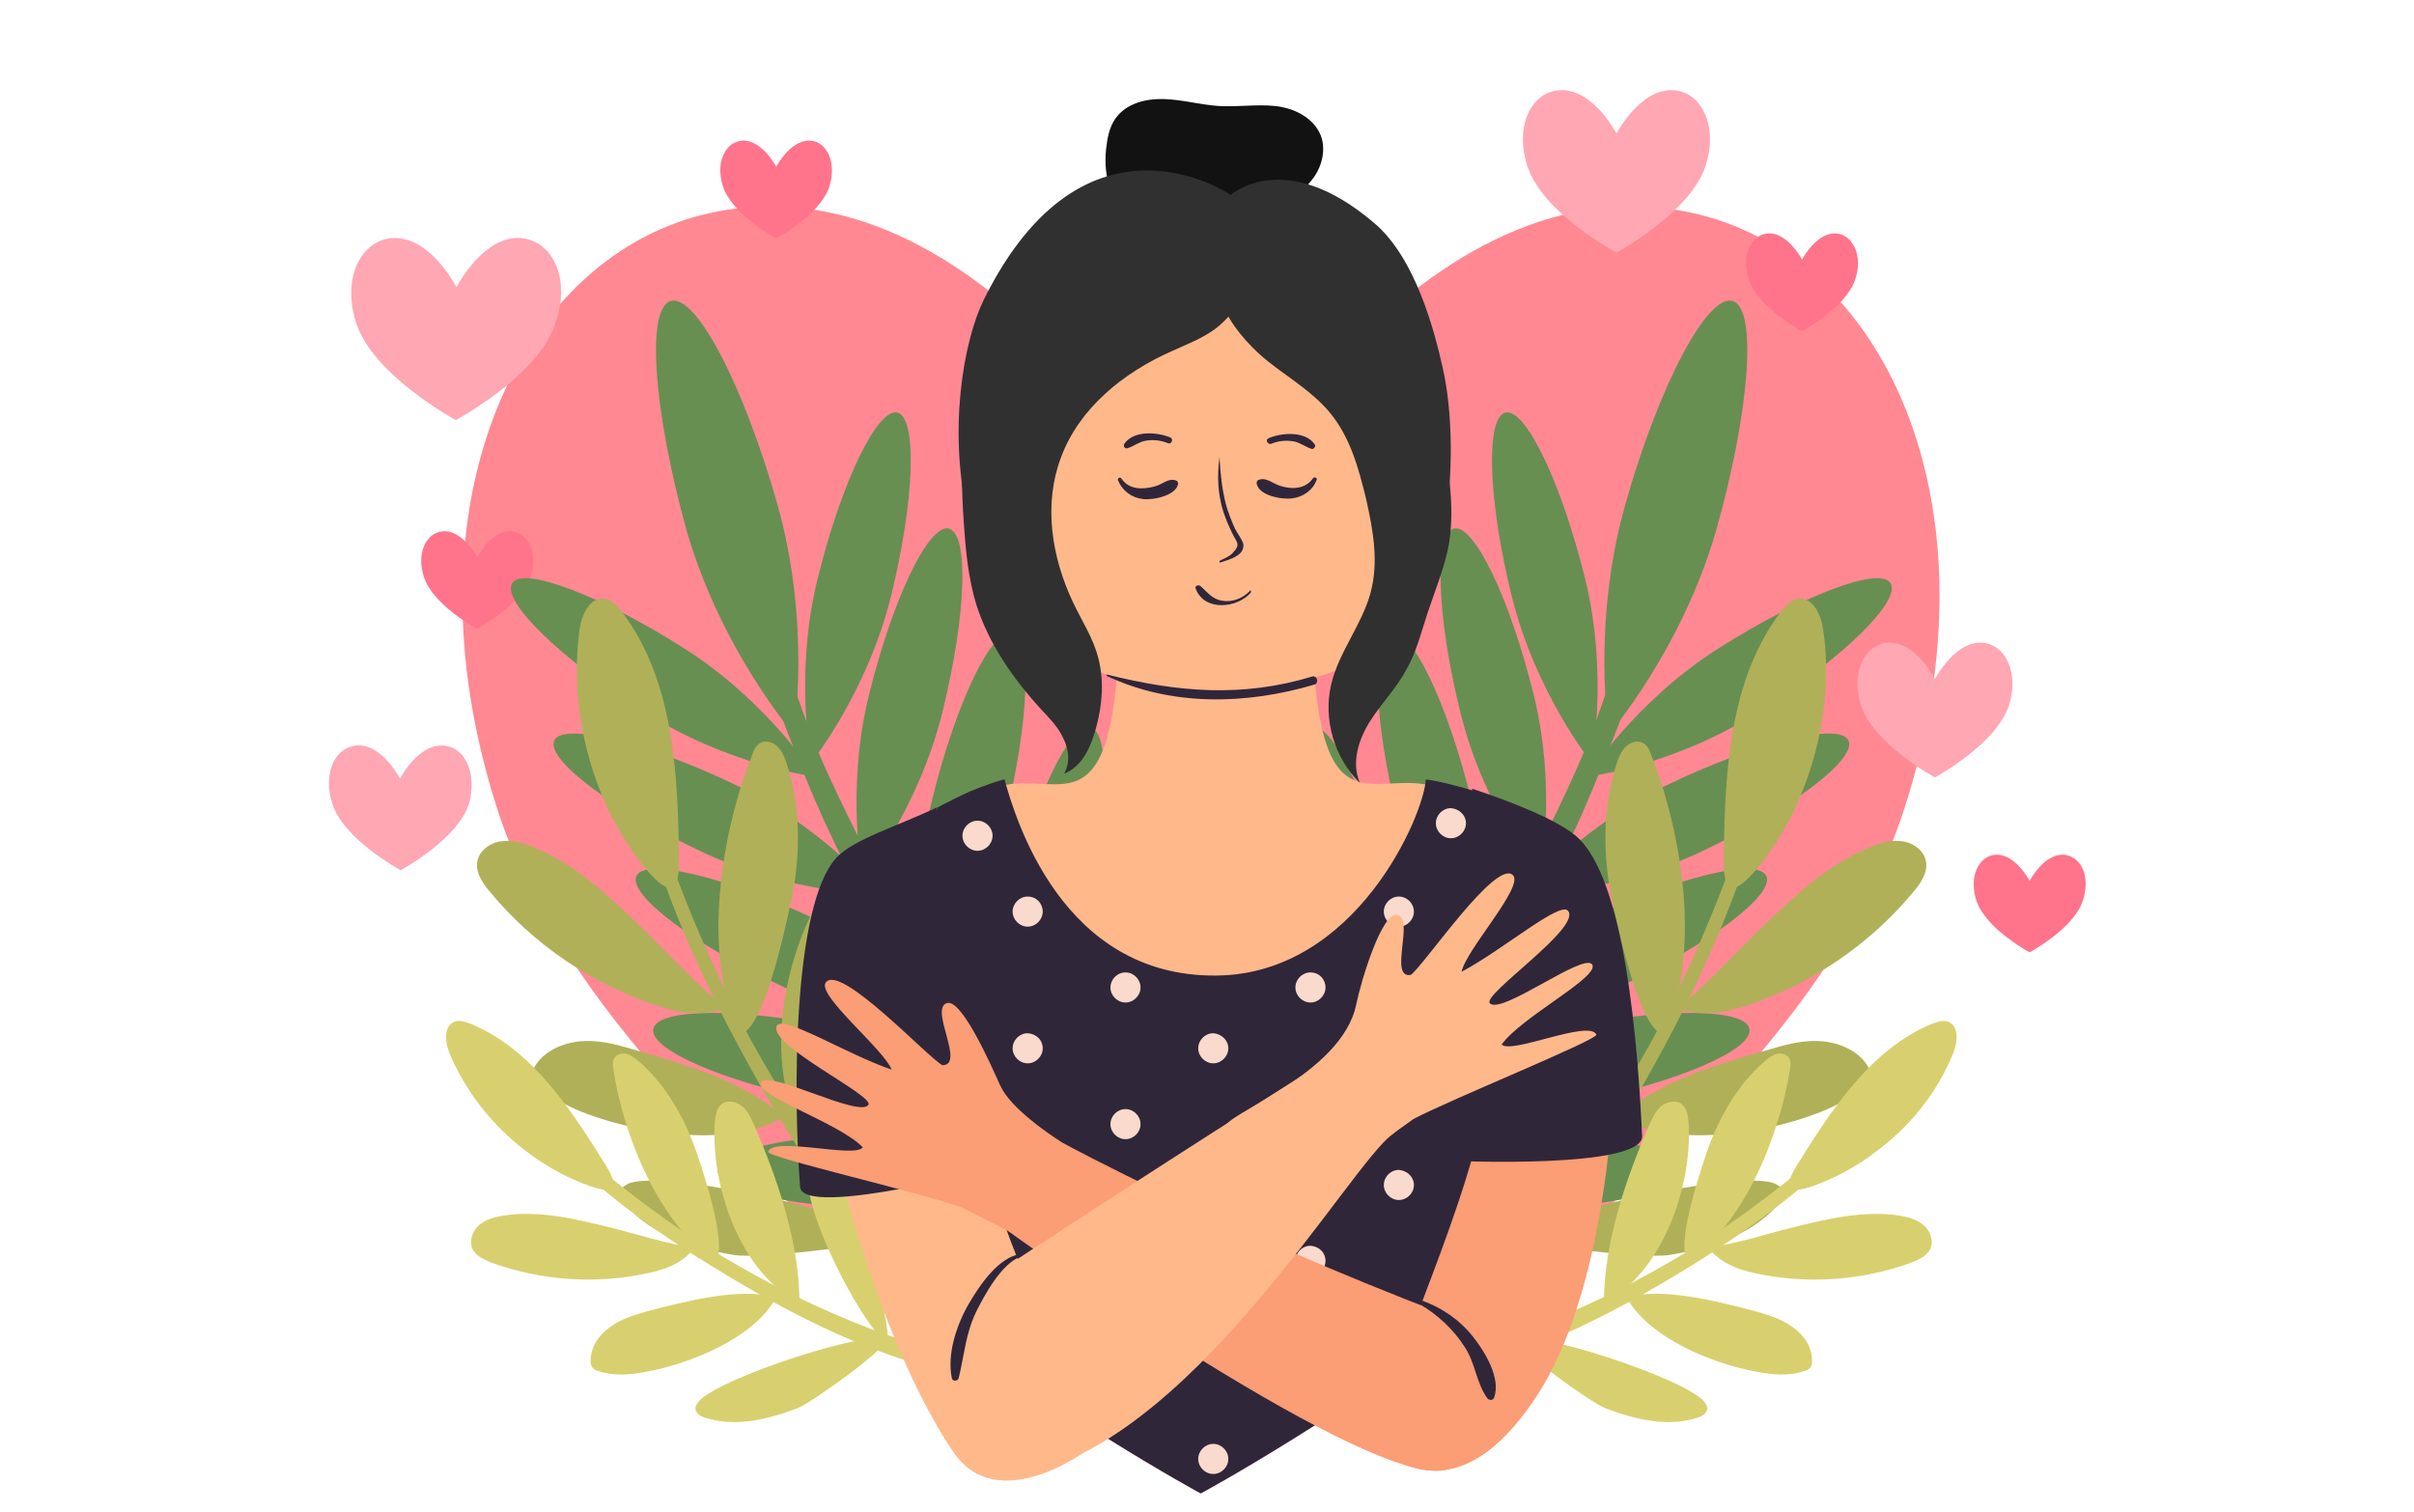 <?xml version="1.0" encoding="UTF-8"?> <svg xmlns="http://www.w3.org/2000/svg" xmlns:xlink="http://www.w3.org/1999/xlink" version="1.1" id="Layer_1" x="0px" y="0px" viewBox="0 0 385 241.2" style="enable-background:new 0 0 385 241.2;" xml:space="preserve"> <style type="text/css"> .st0{fill:#FF8893;} .st1{fill:#FF738B;} .st2{fill:#FFA7B3;} .st3{fill:#678F52;} .st4{fill:#B0B059;} .st5{fill:#D8D06E;} .st6{clip-path:url(#SVGID_00000163792428767997062780000004304276728259876483_);} .st7{fill:#FFB88A;} .st8{clip-path:url(#SVGID_00000048469478041117201400000003662825727510911911_);fill:#30263A;} .st9{clip-path:url(#SVGID_00000048469478041117201400000003662825727510911911_);} .st10{fill:#FADACC;} .st11{fill:#121212;} .st12{fill:#303030;} .st13{fill:#30263A;} .st14{fill:#FB9D75;} </style> <g> <path class="st0" d="M269.6,33.9c-45.3-9.6-78,54-78,54s-32.7-63.6-78-54c-30.8,6.5-49.8,46.5-34.4,94.8 c18.8,59.1,112.3,109.5,112.3,109.5s93.6-50.4,112.3-109.5C319.3,80.3,300.4,40.4,269.6,33.9z"></path> <g> <path class="st1" d="M82,84.8c-3.4-0.7-5.9,4.1-5.9,4.1s-2.5-4.8-5.9-4.1c-2.3,0.5-3.8,3.5-2.6,7.2c1.4,4.5,8.5,8.3,8.5,8.3 s7.1-3.8,8.5-8.3C85.8,88.3,84.3,85.3,82,84.8z"></path> <path class="st1" d="M129.7,22.5c-3.4-0.7-5.9,4.1-5.9,4.1s-2.5-4.8-5.9-4.1c-2.3,0.5-3.8,3.5-2.6,7.2c1.4,4.5,8.5,8.3,8.5,8.3 s7.1-3.8,8.5-8.3C133.4,26,132,23,129.7,22.5z"></path> <path class="st1" d="M329.6,136.4c-3.4-0.7-5.9,4.1-5.9,4.1s-2.5-4.8-5.9-4.1c-2.3,0.5-3.8,3.5-2.6,7.2c1.4,4.5,8.5,8.3,8.5,8.3 s7.1-3.8,8.5-8.3C333.4,139.9,332,136.9,329.6,136.4z"></path> <path class="st1" d="M293.3,37.3c-3.4-0.7-5.9,4.1-5.9,4.1s-2.5-4.8-5.9-4.1c-2.3,0.5-3.8,3.5-2.6,7.2c1.4,4.5,8.5,8.3,8.5,8.3 s7.1-3.8,8.5-8.3C297.1,40.9,295.6,37.8,293.3,37.3z"></path> <path class="st2" d="M71.3,119c-4.4-0.9-7.5,5.2-7.5,5.2s-3.2-6.2-7.5-5.2c-3,0.6-4.8,4.5-3.3,9.2c1.8,5.7,10.9,10.6,10.9,10.6 s9.1-4.9,10.9-10.6C76.1,123.5,74.3,119.6,71.3,119z"></path> <path class="st2" d="M83.9,38.1c-6.4-1.4-11.1,7.7-11.1,7.7s-4.6-9-11.1-7.7c-4.4,0.9-7.1,6.6-4.9,13.4 c2.7,8.4,15.9,15.5,15.9,15.5s13.3-7.1,15.9-15.5C91,44.7,88.3,39,83.9,38.1z"></path> <path class="st2" d="M267.7,14.5c-5.7-1.2-9.9,6.8-9.9,6.8s-4.1-8-9.9-6.8c-3.9,0.8-6.3,5.9-4.3,12c2.4,7.5,14.2,13.8,14.2,13.8 s11.8-6.4,14.2-13.8C274,20.4,271.6,15.3,267.7,14.5z"></path> <path class="st2" d="M316.8,102.6c-4.7-1-8.2,5.7-8.2,5.7s-3.4-6.7-8.2-5.7c-3.2,0.7-5.2,4.9-3.6,9.9c2,6.2,11.8,11.5,11.8,11.5 s9.8-5.3,11.8-11.5C322,107.5,320,103.3,316.8,102.6z"></path> </g> <g> <g> <path class="st3" d="M124,80.5c5.4,19.1,2.6,36.6,2.6,36.6s-11.6-13.4-17.1-32.5C104.2,65.5,103,49.1,107,48 C111,46.9,118.6,61.4,124,80.5z"></path> <path class="st3" d="M142.1,95.1c-3.8,15.4-12.7,26.5-12.7,26.5s-2.8-13.9,1-29.3c3.8-15.4,9.5-27.2,12.7-26.5 C146.3,66.6,145.9,79.7,142.1,95.1z"></path> <path class="st3" d="M150.3,113.6c-3.8,15.4-12.7,26.5-12.7,26.5s-2.8-13.9,1-29.3c3.8-15.4,9.5-27.2,12.7-26.5 C154.6,85.1,154.1,98.2,150.3,113.6z"></path> <path class="st3" d="M160.4,130.2c-3.8,15.4-12.7,26.5-12.7,26.5s-2.8-13.9,1-29.3c3.8-15.4,9.5-27.2,12.7-26.5 C164.6,101.7,164.2,114.8,160.4,130.2z"></path> <path class="st3" d="M172.9,145.3c-3.8,15.4-12.7,26.5-12.7,26.5s-2.8-13.9,1-29.3c3.8-15.4,9.5-27.2,12.7-26.5 C177.2,116.8,176.7,129.9,172.9,145.3z"></path> <path class="st3" d="M184,159.6c-3.8,15.4-12.7,26.5-12.7,26.5s-2.8-13.9,1-29.3c3.8-15.4,9.5-27.2,12.7-26.5 C188.2,131,187.8,144.2,184,159.6z"></path> <path class="st3" d="M109.1,103.4c13.4,8.5,21,20.5,21,20.5s-14.1-1.8-27.4-10.4c-13.4-8.5-22.8-17.7-21-20.5 C83.4,90.3,95.7,94.9,109.1,103.4z"></path> <path class="st3" d="M116.9,125c14.3,6.8,23.4,17.7,23.4,17.7s-14.2-0.1-28.5-6.9c-14.3-6.8-24.8-14.7-23.4-17.7 C89.8,115.2,102.6,118.2,116.9,125z"></path> <path class="st3" d="M130,146.6c14.3,6.8,23.4,17.7,23.4,17.7s-14.2-0.1-28.5-6.9c-14.3-6.8-24.8-14.7-23.4-17.7 C102.9,136.8,115.7,139.8,130,146.6z"></path> <path class="st3" d="M133.5,163.9c15.5,3.1,26.9,11.6,26.9,11.6s-13.8,3.3-29.3,0.2c-15.5-3.1-27.6-8.3-26.9-11.6 C104.9,160.8,118,160.7,133.5,163.9z"></path> <path class="st3" d="M143.2,180.8c15.9,0,28.7,6.1,28.7,6.1s-12.9,6-28.7,5.9c-15.9,0-28.7-2.8-28.7-6.1 C114.5,183.4,127.4,180.7,143.2,180.8z"></path> <g> <g> <path class="st3" d="M118.9,92.5c1.1,10.5,5.5,21.4,9.4,31.1c4.2,10.4,9.4,20.4,15.2,30c5.7,9.4,12.2,18.3,19.3,26.7 c3.7,4.3,7.4,8.6,11.5,12.5c3.5,3.4,7.4,7.6,12,9.5c1,0.4,1.8-0.9,1.3-1.7c-2.4-4.2-6.7-7.5-10.1-11c-3.8-3.9-7.5-7.8-11-11.9 c-7.3-8.4-14-17.4-19.9-26.9c-5.6-8.9-10.4-18.3-14.8-27.9c-4.6-10.1-7.2-20.8-11.6-30.9C120.1,91.4,118.8,91.7,118.9,92.5 L118.9,92.5z"></path> </g> </g> </g> <g> <path class="st3" d="M259.2,80.5c-5.4,19.1-2.6,36.6-2.6,36.6s11.6-13.4,17.1-32.5c5.4-19.1,6.6-35.5,2.6-36.6 C272.3,46.9,264.6,61.4,259.2,80.5z"></path> <path class="st3" d="M241.1,95.1c3.8,15.4,12.7,26.5,12.7,26.5s2.8-13.9-1-29.3s-9.5-27.2-12.7-26.5 C236.9,66.6,237.3,79.7,241.1,95.1z"></path> <path class="st3" d="M232.9,113.6c3.8,15.4,12.7,26.5,12.7,26.5s2.8-13.9-1-29.3s-9.5-27.2-12.7-26.5 C228.7,85.1,229.1,98.2,232.9,113.6z"></path> <path class="st3" d="M222.9,130.2c3.8,15.4,12.7,26.5,12.7,26.5s2.8-13.9-1-29.3c-3.8-15.4-9.5-27.2-12.7-26.5 C218.6,101.7,219.1,114.8,222.9,130.2z"></path> <path class="st3" d="M210.3,145.3c3.8,15.4,12.7,26.5,12.7,26.5s2.8-13.9-1-29.3c-3.8-15.4-9.5-27.2-12.7-26.5 C206.1,116.8,206.5,129.9,210.3,145.3z"></path> <path class="st3" d="M199.2,159.6C203,175,211.9,186,211.9,186s2.8-13.9-1-29.3c-3.8-15.4-9.5-27.2-12.7-26.5 C195,131,195.5,144.2,199.2,159.6z"></path> <path class="st3" d="M274.1,103.4c-13.4,8.5-21,20.5-21,20.5s14.1-1.8,27.4-10.4c13.4-8.5,22.8-17.7,21-20.5 C299.8,90.3,287.5,94.9,274.1,103.4z"></path> <path class="st3" d="M266.3,125c-14.3,6.8-23.4,17.7-23.4,17.7s14.2-0.1,28.5-6.9c14.3-6.8,24.8-14.7,23.4-17.7 C293.4,115.2,280.6,118.2,266.3,125z"></path> <path class="st3" d="M253.2,146.6c-14.3,6.8-23.4,17.7-23.4,17.7s14.2-0.1,28.5-6.9c14.3-6.8,24.8-14.7,23.4-17.7 C280.3,136.8,267.6,139.8,253.2,146.6z"></path> <path class="st3" d="M249.7,163.9c-15.5,3.1-26.9,11.6-26.9,11.6s13.8,3.3,29.3,0.2c15.5-3.1,27.6-8.3,26.9-11.6 C278.4,160.8,265.2,160.7,249.7,163.9z"></path> <path class="st3" d="M240,180.8c-15.9,0-28.7,6.1-28.7,6.1s12.9,6,28.7,5.9c15.9,0,28.7-2.8,28.7-6.1 C268.7,183.4,255.9,180.7,240,180.8z"></path> <g> <g> <path class="st3" d="M262.8,92.1c-4.2,9.9-6.8,20.3-11.2,30.2c-4.4,9.9-9.4,19.5-15.1,28.6c-5.8,9.2-12.2,18-19.3,26.3 c-3.5,4.1-7.2,8-11,11.9c-3.5,3.6-8.1,7.2-10.6,11.6c-0.5,0.8,0.3,2.1,1.3,1.7c4.6-1.9,8.5-6.1,12-9.5c3.9-3.8,7.5-7.8,11-11.9 c7.3-8.6,13.9-17.7,19.8-27.3c5.7-9.3,10.8-19.1,14.9-29.3c4.1-10,8.7-21.1,9.8-31.9C264.4,91.7,263.1,91.4,262.8,92.1 L262.8,92.1z"></path> </g> </g> </g> <g> <g> <g> <path class="st4" d="M284.4,112.1c-5.3,18.5-11.5,36.6-20.8,53.6c-4.4,8-9.3,15.7-14.7,23c-6,8.2-12.9,15.5-19.3,23.3 c-0.6,0.8,0.3,1.8,1.1,1.1c14.5-12.2,25.9-29.7,34.8-46.3c9.1-16.9,16.4-35.5,19-54.6C284.6,112,284.4,111.9,284.4,112.1 L284.4,112.1z"></path> </g> </g> <g> <path class="st4" d="M290.8,100.6c-0.3-2.4-1.6-5.4-4-5.1c-1.2,0.2-2,1.1-2.8,2.1c-8.3,11-8.9,25.7-9.1,39.5 c-0.1,6.9,2.7,4.8,6.1,0.5c2.7-3.5,4.9-7.4,6.5-11.5C290.7,118,292,109.1,290.8,100.6z"></path> </g> <g> <path class="st4" d="M278.2,160.5c10.5-3.4,20-9.8,27-18.3c1.1-1.3,2.2-2.9,2-4.6c-0.2-1.8-1.9-3.1-3.7-3.4 c-1.8-0.3-3.6,0.2-5.2,0.9c-7,2.8-12.5,8.2-17.9,13.4c-4.2,4.1-8.3,8.7-12.9,12.3C271,162.1,274.5,161.7,278.2,160.5z"></path> </g> <g> <path class="st4" d="M263.3,120.3c-0.2-0.6-0.5-1.3-1.1-1.7c-0.8-0.6-2.1-0.3-2.8,0.4c-0.8,0.7-1.2,1.7-1.5,2.6 c-2.5,7.5-2.3,15.7-0.5,23.4c0.8,3.6,4.2,19.4,7.9,20C271.5,152.4,268.3,132.8,263.3,120.3z"></path> </g> <g> <path class="st4" d="M289.2,177.8c3.1-1.1,6.1-2.6,8.3-5c0.4-0.4,0.8-0.9,0.8-1.5c0-0.4-0.2-0.8-0.4-1.2c-1.4-2.4-4.3-3.7-7.1-4 c-2.8-0.3-5.6,0.4-8.3,1.2c-7.4,2.1-18.7,5.3-24.2,10.9C266.4,183.1,280.8,180.9,289.2,177.8z"></path> </g> <g> <path class="st4" d="M250.8,140.6c-0.8-1.1-1.8-2.3-3.2-2.5c-1.5-0.2-2.9,1.1-3.4,2.5c-0.5,1.4-0.4,3-0.2,4.5 c1.4,12.1,4.3,26,10.6,36.6C262.1,170.1,258.1,151.1,250.8,140.6z"></path> </g> <g> <path class="st4" d="M239,158.3c-0.7-0.9-1.6-1.7-2.7-1.8c-1.1,0-2,0.8-2.4,1.8c-0.4,1-0.4,2.1-0.4,3.1c0.3,8.4,7,33.9,9.5,36.1 C245.6,195.4,245.1,166,239,158.3z"></path> </g> <g> <path class="st4" d="M266,200.2c6.5-1,13.2-3.1,17.5-8c0.6-0.7,1.2-1.7,0.7-2.5c-0.2-0.4-0.7-0.7-1.1-0.9 c-5.4-2.5-40.5,5.3-39.5,8.6C244.1,198.9,262.8,200.7,266,200.2z"></path> </g> </g> <g> <g> <g> <path class="st5" d="M302.7,173.1c-11,10-22.1,19.7-34.9,27.3c-6.2,3.7-12.7,7-19.4,9.8c-7,2.9-14.3,4.9-21.2,7.8 c-1,0.4-0.6,1.7,0.4,1.5c14.7-2.1,29.6-9.9,42.1-17.6c12.4-7.7,24.4-17,33.3-28.7C303,173.2,302.8,173.1,302.7,173.1 L302.7,173.1z"></path> </g> </g> <g> <path class="st5" d="M311.5,168c0.7-1.7,1-4.2-0.7-5c-0.8-0.4-1.8,0-2.7,0.3c-9.8,4.1-16,13.7-21.6,22.7 c-2.8,4.6-0.1,4.3,3.9,2.7c3.2-1.3,6.2-3,8.9-5.1C304.7,179.6,309,174.2,311.5,168z"></path> </g> <g> <path class="st5" d="M279.6,203c8.3,1.9,17.2,1.3,25.2-1.6c1.2-0.5,2.6-1.1,3.1-2.3c0.5-1.3-0.1-2.8-1.1-3.7 c-1.1-0.9-2.5-1.3-3.8-1.5c-5.7-0.9-11.5,0.5-17.2,1.9c-4.4,1.1-8.9,2.6-13.4,3.2C274.3,201.3,276.8,202.4,279.6,203z"></path> </g> <g> <path class="st5" d="M285.5,170.4c0.1-0.5,0.1-1.1-0.1-1.5c-0.3-0.7-1.3-1-2-0.8c-0.8,0.2-1.4,0.7-2,1.2 c-4.6,4-7.6,9.6-9.5,15.4c-0.9,2.7-4.8,14.5-2.6,16.4C278.4,195,283.9,180.7,285.5,170.4z"></path> </g> <g> <path class="st5" d="M280.2,218.8c2.5,0.5,5.1,0.7,7.5-0.1c0.4-0.1,0.9-0.3,1.1-0.7c0.2-0.3,0.2-0.6,0.2-1 c0-2.2-1.4-4.2-3.2-5.4c-1.8-1.3-3.9-1.9-6-2.5c-5.8-1.5-14.5-3.8-20.4-2.2C263,213.5,273.4,217.6,280.2,218.8z"></path> </g> <g> <path class="st5" d="M269.3,179c-0.1-1.1-0.3-2.3-1.1-2.9c-0.9-0.7-2.3-0.4-3.2,0.3c-0.9,0.7-1.4,1.8-1.9,2.9 c-3.8,8.6-7.3,19-7.3,28.5C265.2,203.1,270,188.9,269.3,179z"></path> </g> <g> <path class="st5" d="M254.4,186.2c-0.1-0.8-0.4-1.8-1.1-2.2c-0.7-0.4-1.6-0.2-2.3,0.3s-1.1,1.2-1.5,1.9 c-3.1,5.7-8.6,25.3-7.8,27.8C244.3,213.5,255.5,193.7,254.4,186.2z"></path> </g> <g> <path class="st5" d="M256,224.6c4.7,1.8,10,3.1,14.8,1.5c0.7-0.2,1.4-0.7,1.5-1.4c0-0.4-0.2-0.7-0.4-1 c-2.7-3.8-29.1-12.3-29.7-9.7C241.9,215.2,253.7,223.7,256,224.6z"></path> </g> </g> <g> <g> <g> <path class="st4" d="M98.7,112.1c2.6,19.1,9.9,37.7,19,54.6c8.9,16.6,20.3,34.1,34.8,46.3c0.8,0.7,1.8-0.3,1.1-1.1 c-6.2-7.6-12.9-14.8-18.8-22.7c-5.6-7.5-10.7-15.4-15.2-23.6c-9.3-17-15.4-35-20.8-53.6C98.8,111.9,98.7,112,98.7,112.1 L98.7,112.1z"></path> </g> </g> <g> <path class="st4" d="M92.4,100.6c0.3-2.4,1.6-5.4,4-5.1c1.2,0.2,2,1.1,2.8,2.1c8.3,11,8.9,25.7,9.1,39.5 c0.1,6.9-2.7,4.8-6.1,0.5c-2.7-3.5-4.9-7.4-6.5-11.5C92.5,118,91.3,109.1,92.4,100.6z"></path> </g> <g> <path class="st4" d="M105.1,160.5c-10.5-3.4-20-9.8-27-18.3c-1.1-1.3-2.2-2.9-2-4.6c0.2-1.8,1.9-3.1,3.7-3.4 c1.8-0.3,3.6,0.2,5.2,0.9c7,2.8,12.5,8.2,17.9,13.4c4.2,4.1,8.3,8.7,12.9,12.3C112.2,162.1,108.7,161.7,105.1,160.5z"></path> </g> <g> <path class="st4" d="M120,120.3c0.2-0.6,0.5-1.3,1.1-1.7c0.8-0.6,2.1-0.3,2.8,0.4c0.8,0.7,1.2,1.7,1.5,2.6 c2.5,7.5,2.3,15.7,0.5,23.4c-0.8,3.6-4.2,19.4-7.9,20C111.8,152.4,115,132.8,120,120.3z"></path> </g> <g> <path class="st4" d="M94,177.8c-3.1-1.1-6.1-2.6-8.3-5c-0.4-0.4-0.8-0.9-0.8-1.5c0-0.4,0.2-0.8,0.4-1.2c1.4-2.4,4.3-3.7,7.1-4 c2.8-0.3,5.6,0.4,8.3,1.2c7.4,2.1,18.7,5.3,24.2,10.9C116.8,183.1,102.5,180.9,94,177.8z"></path> </g> <g> <path class="st4" d="M132.4,140.6c0.8-1.1,1.8-2.3,3.2-2.5c1.5-0.2,2.9,1.1,3.4,2.5c0.5,1.4,0.4,3,0.2,4.5 c-1.4,12.1-4.3,26-10.6,36.6C121.1,170.1,125.1,151.1,132.4,140.6z"></path> </g> <g> <path class="st4" d="M144.3,158.3c0.7-0.9,1.6-1.7,2.7-1.8c1.1,0,2,0.8,2.4,1.8c0.4,1,0.4,2.1,0.4,3.1c-0.3,8.4-7,33.9-9.5,36.1 C137.6,195.4,138.1,166,144.3,158.3z"></path> </g> <g> <path class="st4" d="M117.3,200.2c-6.5-1-13.2-3.1-17.5-8c-0.6-0.7-1.2-1.7-0.7-2.5c0.2-0.4,0.7-0.7,1.1-0.9 c5.4-2.5,40.5,5.3,39.5,8.6C139.1,198.9,120.4,200.7,117.3,200.2z"></path> </g> </g> <g> <g> <g> <path class="st5" d="M80.3,173.3c8.8,11.7,20.8,21.1,33.3,28.7c12.5,7.7,27.4,15.5,42.1,17.6c1,0.1,1.4-1.1,0.4-1.5 c-6.5-2.7-13.4-4.5-19.9-7.2c-7.2-2.9-14.1-6.4-20.8-10.4c-12.9-7.6-23.9-17.4-34.9-27.3C80.4,173.1,80.3,173.2,80.3,173.3 L80.3,173.3z"></path> </g> </g> <g> <path class="st5" d="M71.7,168c-0.7-1.7-1-4.2,0.7-5c0.8-0.4,1.8,0,2.7,0.3c9.8,4.1,16,13.7,21.6,22.7c2.8,4.6,0.1,4.3-3.9,2.7 c-3.2-1.3-6.2-3-8.9-5.1C78.6,179.6,74.3,174.2,71.7,168z"></path> </g> <g> <path class="st5" d="M103.6,203c-8.3,1.9-17.2,1.3-25.2-1.6c-1.2-0.5-2.6-1.1-3.1-2.3c-0.5-1.3,0.1-2.8,1.1-3.7 c1.1-0.9,2.5-1.3,3.8-1.5c5.7-0.9,11.5,0.5,17.2,1.9c4.4,1.1,8.9,2.6,13.4,3.2C109,201.3,106.5,202.4,103.6,203z"></path> </g> <g> <path class="st5" d="M97.8,170.4c-0.1-0.5-0.1-1.1,0.1-1.5c0.3-0.7,1.3-1,2-0.8c0.8,0.2,1.4,0.7,2,1.2c4.6,4,7.6,9.6,9.5,15.4 c0.9,2.7,4.8,14.5,2.6,16.4C104.9,195,99.3,180.7,97.8,170.4z"></path> </g> <g> <path class="st5" d="M103,218.8c-2.5,0.5-5.1,0.7-7.5-0.1c-0.4-0.1-0.9-0.3-1.1-0.7c-0.2-0.3-0.2-0.6-0.2-1 c0-2.2,1.4-4.2,3.2-5.4c1.8-1.3,3.9-1.9,6-2.5c5.8-1.5,14.5-3.8,20.4-2.2C120.3,213.5,109.8,217.6,103,218.8z"></path> </g> <g> <path class="st5" d="M114,179c0.1-1.1,0.3-2.3,1.1-2.9c0.9-0.7,2.3-0.4,3.2,0.3c0.9,0.7,1.4,1.8,1.9,2.9 c3.8,8.6,7.3,19,7.3,28.5C118,203.1,113.3,188.9,114,179z"></path> </g> <g> <path class="st5" d="M128.8,186.2c0.1-0.8,0.4-1.8,1.1-2.2c0.7-0.4,1.6-0.2,2.3,0.3s1.1,1.2,1.5,1.9c3.1,5.7,8.6,25.3,7.8,27.8 C138.9,213.5,127.7,193.7,128.8,186.2z"></path> </g> <g> <path class="st5" d="M127.2,224.6c-4.7,1.8-10,3.1-14.8,1.5c-0.7-0.2-1.4-0.7-1.5-1.4c0-0.4,0.2-0.7,0.4-1 c2.7-3.8,29.1-12.3,29.7-9.7C141.3,215.2,129.5,223.7,127.2,224.6z"></path> </g> </g> </g> <g> <defs> <path id="SVGID_1_" d="M269.6,33.9c-22.5-4.8-50-30.8-77.5-30.8c-27.8,0-55.7,26-78.5,30.8c-30.8,6.5-49.8,46.5-34.4,94.8 c18.8,59.1,112.3,109.5,112.3,109.5s93.6-50.4,112.3-109.5C319.3,80.3,300.4,40.4,269.6,33.9z"></path> </defs> <clipPath id="SVGID_00000072978275694725996950000013019899359650587576_"> <use xlink:href="#SVGID_1_" style="overflow:visible;"></use> </clipPath> <g style="clip-path:url(#SVGID_00000072978275694725996950000013019899359650587576_);"> <g> <g> <path class="st7" d="M239.3,136.8c-13.8-30.1-31.3,14.6-30-47.8c0,0-0.1,0-0.1,0c0,0,0,0,0,0c-6.4,0-24.1,0-30.7,0 c1.2,62.5-16.1,17.7-30,47.9c-2.3,9.9,21.8,37.5,46.1,36.8v0C219,173.3,241.6,146.6,239.3,136.8z"></path> <g> <defs> <path id="SVGID_00000008830906123075422860000014643356295714773165_" d="M242.7,128.8c-10.4-4-15.4-4.5-15.4-4.5 c-0.3,5.7-11.1,31.1-33.4,31.3c-24.6,0.2-32-25.2-33.7-31.3c0,0-5,1.2-13.5,5.7c0,0-3.5,47-3.8,56.3c0,4.5,3.3,39.3,3.8,42.7 c1,6.7-9.3,16.9-3.8,25.4c5.3,8.2,97.8,10.2,101.9,0c4.8-11.9-5.5-18.4-4.5-25.4c0.5-3.4,3.8-38.2,3.9-42.7L242.7,128.8z"></path> </defs> <clipPath id="SVGID_00000122703144756537430520000010389389942548968872_"> <use xlink:href="#SVGID_00000008830906123075422860000014643356295714773165_" style="overflow:visible;"></use> </clipPath> <path style="clip-path:url(#SVGID_00000122703144756537430520000010389389942548968872_);fill:#30263A;" d="M239.5,127.5 c-10.4-4-12.1-3.2-12.1-3.2c-0.3,5.7-11.1,31.1-33.4,31.3c-24.6,0.2-32-25.2-33.7-31.3c0,0-2.3,0-10.8,4.5 c0,0-6.1,48.3-6.5,57.5c0,4.5,3.3,39.3,3.8,42.7c1,6.7-9.3,16.9-3.8,25.4c5.3,8.2,97.8,10.2,101.9,0 c4.8-11.9-5.5-18.4-4.5-25.4c0.5-3.4,3.8-38.2,3.9-42.7L239.5,127.5z"></path> <g style="clip-path:url(#SVGID_00000122703144756537430520000010389389942548968872_);"> <path class="st10" d="M158.3,133.3c0,1.3-1.1,2.4-2.4,2.4c-1.3,0-2.4-1.1-2.4-2.4c0-1.3,1.1-2.4,2.4-2.4 C157.2,130.9,158.3,132,158.3,133.3z"></path> <path class="st10" d="M136.7,145.4c0,1.3-1.1,2.4-2.4,2.4c-1.3,0-2.4-1.1-2.4-2.4c0-1.3,1.1-2.4,2.4-2.4 C135.7,143,136.7,144.1,136.7,145.4z"></path> <path class="st10" d="M166.3,145.4c0,1.3-1.1,2.4-2.4,2.4c-1.3,0-2.4-1.1-2.4-2.4c0-1.3,1.1-2.4,2.4-2.4 C165.3,143,166.3,144.1,166.3,145.4z"></path> <path class="st10" d="M233.8,131.3c0,1.3-1.1,2.4-2.4,2.4c-1.3,0-2.4-1.1-2.4-2.4c0-1.3,1.1-2.4,2.4-2.4 C232.7,129,233.8,130,233.8,131.3z"></path> <path class="st10" d="M225.5,145.4c0,1.3-1.1,2.4-2.4,2.4c-1.3,0-2.4-1.1-2.4-2.4c0-1.3,1.1-2.4,2.4-2.4 C224.4,143,225.5,144.1,225.5,145.4z"></path> <path class="st10" d="M255,145.4c0,1.3-1.1,2.4-2.4,2.4c-1.3,0-2.4-1.1-2.4-2.4c0-1.3,1.1-2.4,2.4-2.4 C254,143,255,144.1,255,145.4z"></path> <path class="st10" d="M152.3,157.5c0,1.3-1.1,2.4-2.4,2.4c-1.3,0-2.4-1.1-2.4-2.4c0-1.3,1.1-2.4,2.4-2.4 C151.2,155.1,152.3,156.2,152.3,157.5z"></path> <path class="st10" d="M136.7,167.2c0,1.3-1.1,2.4-2.4,2.4c-1.3,0-2.4-1.1-2.4-2.4c0-1.3,1.1-2.4,2.4-2.4 C135.7,164.9,136.7,165.9,136.7,167.2z"></path> <path class="st10" d="M181.9,157.5c0,1.3-1.1,2.4-2.4,2.4c-1.3,0-2.4-1.1-2.4-2.4c0-1.3,1.1-2.4,2.4-2.4 C180.8,155.1,181.9,156.2,181.9,157.5z"></path> <path class="st10" d="M166.3,167.2c0,1.3-1.1,2.4-2.4,2.4c-1.3,0-2.4-1.1-2.4-2.4c0-1.3,1.1-2.4,2.4-2.4 C165.3,164.9,166.3,165.9,166.3,167.2z"></path> <path class="st10" d="M211.4,157.5c0,1.3-1.1,2.4-2.4,2.4c-1.3,0-2.4-1.1-2.4-2.4c0-1.3,1.1-2.4,2.4-2.4 C210.4,155.1,211.4,156.2,211.4,157.5z"></path> <path class="st10" d="M195.9,167.2c0,1.3-1.1,2.4-2.4,2.4c-1.3,0-2.4-1.1-2.4-2.4c0-1.3,1.1-2.4,2.4-2.4 C194.8,164.9,195.9,165.9,195.9,167.2z"></path> <path class="st10" d="M241,157.5c0,1.3-1.1,2.4-2.4,2.4c-1.3,0-2.4-1.1-2.4-2.4c0-1.3,1.1-2.4,2.4-2.4 C239.9,155.1,241,156.2,241,157.5z"></path> <path class="st10" d="M225.5,167.2c0,1.3-1.1,2.4-2.4,2.4c-1.3,0-2.4-1.1-2.4-2.4c0-1.3,1.1-2.4,2.4-2.4 C224.4,164.9,225.5,165.9,225.5,167.2z"></path> <path class="st10" d="M255,167.2c0,1.3-1.1,2.4-2.4,2.4c-1.3,0-2.4-1.1-2.4-2.4c0-1.3,1.1-2.4,2.4-2.4 C254,164.9,255,165.9,255,167.2z"></path> <path class="st10" d="M152.3,179.3c0,1.3-1.1,2.4-2.4,2.4c-1.3,0-2.4-1.1-2.4-2.4c0-1.3,1.1-2.4,2.4-2.4 C151.2,176.9,152.3,178,152.3,179.3z"></path> <path class="st10" d="M136.7,189c0,1.3-1.1,2.4-2.4,2.4c-1.3,0-2.4-1.1-2.4-2.4c0-1.3,1.1-2.4,2.4-2.4 C135.7,186.7,136.7,187.7,136.7,189z"></path> <path class="st10" d="M181.9,179.3c0,1.3-1.1,2.4-2.4,2.4c-1.3,0-2.4-1.1-2.4-2.4c0-1.3,1.1-2.4,2.4-2.4 C180.8,176.9,181.9,178,181.9,179.3z"></path> <path class="st10" d="M166.3,189c0,1.3-1.1,2.4-2.4,2.4c-1.3,0-2.4-1.1-2.4-2.4c0-1.3,1.1-2.4,2.4-2.4 C165.3,186.7,166.3,187.7,166.3,189z"></path> <path class="st10" d="M211.4,179.3c0,1.3-1.1,2.4-2.4,2.4c-1.3,0-2.4-1.1-2.4-2.4c0-1.3,1.1-2.4,2.4-2.4 C210.4,176.9,211.4,178,211.4,179.3z"></path> <path class="st10" d="M195.9,189c0,1.3-1.1,2.4-2.4,2.4c-1.3,0-2.4-1.1-2.4-2.4c0-1.3,1.1-2.4,2.4-2.4 C194.8,186.7,195.9,187.7,195.9,189z"></path> <path class="st10" d="M241,179.3c0,1.3-1.1,2.4-2.4,2.4c-1.3,0-2.4-1.1-2.4-2.4c0-1.3,1.1-2.4,2.4-2.4 C239.9,176.9,241,178,241,179.3z"></path> <path class="st10" d="M225.5,189c0,1.3-1.1,2.4-2.4,2.4c-1.3,0-2.4-1.1-2.4-2.4c0-1.3,1.1-2.4,2.4-2.4 C224.4,186.7,225.5,187.7,225.5,189z"></path> <path class="st10" d="M181.9,201.1c0,1.3-1.1,2.4-2.4,2.4c-1.3,0-2.4-1.1-2.4-2.4c0-1.3,1.1-2.4,2.4-2.4 C180.8,198.8,181.9,199.8,181.9,201.1z"></path> <path class="st10" d="M166.3,210.9c0,1.3-1.1,2.4-2.4,2.4c-1.3,0-2.4-1.1-2.4-2.4c0-1.3,1.1-2.4,2.4-2.4 C165.3,208.5,166.3,209.6,166.3,210.9z"></path> <path class="st10" d="M211.4,201.1c0,1.3-1.1,2.4-2.4,2.4c-1.3,0-2.4-1.1-2.4-2.4c0-1.3,1.1-2.4,2.4-2.4 C210.4,198.8,211.4,199.8,211.4,201.1z"></path> <path class="st10" d="M152.3,201.1c0,1.3-1.1,2.4-2.4,2.4c-1.3,0-2.4-1.1-2.4-2.4c0-1.3,1.1-2.4,2.4-2.4 C151.2,198.8,152.3,199.8,152.3,201.1z"></path> <path class="st10" d="M241,201.1c0,1.3-1.1,2.4-2.4,2.4c-1.3,0-2.4-1.1-2.4-2.4c0-1.3,1.1-2.4,2.4-2.4 C239.9,198.8,241,199.8,241,201.1z"></path> <path class="st10" d="M195.9,210.9c0,1.3-1.1,2.4-2.4,2.4c-1.3,0-2.4-1.1-2.4-2.4c0-1.3,1.1-2.4,2.4-2.4 C194.8,208.5,195.9,209.6,195.9,210.9z"></path> <path class="st10" d="M225.5,210.9c0,1.3-1.1,2.4-2.4,2.4c-1.3,0-2.4-1.1-2.4-2.4c0-1.3,1.1-2.4,2.4-2.4 C224.4,208.5,225.5,209.6,225.5,210.9z"></path> <path class="st10" d="M152.3,222.9c0,1.3-1.1,2.4-2.4,2.4c-1.3,0-2.4-1.1-2.4-2.4c0-1.3,1.1-2.4,2.4-2.4 C151.2,220.6,152.3,221.6,152.3,222.9z"></path> <path class="st10" d="M181.9,222.9c0,1.3-1.1,2.4-2.4,2.4c-1.3,0-2.4-1.1-2.4-2.4c0-1.3,1.1-2.4,2.4-2.4 C180.8,220.6,181.9,221.6,181.9,222.9z"></path> <path class="st10" d="M166.3,232.7c0,1.3-1.1,2.4-2.4,2.4c-1.3,0-2.4-1.1-2.4-2.4c0-1.3,1.1-2.4,2.4-2.4 C165.3,230.3,166.3,231.4,166.3,232.7z"></path> <path class="st10" d="M211.4,222.9c0,1.3-1.1,2.4-2.4,2.4c-1.3,0-2.4-1.1-2.4-2.4c0-1.3,1.1-2.4,2.4-2.4 C210.4,220.6,211.4,221.6,211.4,222.9z"></path> <path class="st10" d="M195.9,232.7c0,1.3-1.1,2.4-2.4,2.4c-1.3,0-2.4-1.1-2.4-2.4c0-1.3,1.1-2.4,2.4-2.4 C194.8,230.3,195.9,231.4,195.9,232.7z"></path> <path class="st10" d="M241,222.9c0,1.3-1.1,2.4-2.4,2.4c-1.3,0-2.4-1.1-2.4-2.4c0-1.3,1.1-2.4,2.4-2.4 C239.9,220.6,241,221.6,241,222.9z"></path> <path class="st10" d="M225.5,232.7c0,1.3-1.1,2.4-2.4,2.4c-1.3,0-2.4-1.1-2.4-2.4c0-1.3,1.1-2.4,2.4-2.4 C224.4,230.3,225.5,231.4,225.5,232.7z"></path> <path class="st10" d="M152.3,244.8c0,1.3-1.1,2.4-2.4,2.4c-1.3,0-2.4-1.1-2.4-2.4s1.1-2.4,2.4-2.4 C151.2,242.4,152.3,243.5,152.3,244.8z"></path> <path class="st10" d="M181.9,244.8c0,1.3-1.1,2.4-2.4,2.4c-1.3,0-2.4-1.1-2.4-2.4s1.1-2.4,2.4-2.4 C180.8,242.4,181.9,243.5,181.9,244.8z"></path> <path class="st10" d="M166.3,254.5c0,1.3-1.1,2.4-2.4,2.4c-1.3,0-2.4-1.1-2.4-2.4c0-1.3,1.1-2.4,2.4-2.4 C165.3,252.1,166.3,253.2,166.3,254.5z"></path> <path class="st10" d="M211.4,244.8c0,1.3-1.1,2.4-2.4,2.4c-1.3,0-2.4-1.1-2.4-2.4s1.1-2.4,2.4-2.4 C210.4,242.4,211.4,243.5,211.4,244.8z"></path> <path class="st10" d="M195.9,254.5c0,1.3-1.1,2.4-2.4,2.4c-1.3,0-2.4-1.1-2.4-2.4c0-1.3,1.1-2.4,2.4-2.4 C194.8,252.1,195.9,253.2,195.9,254.5z"></path> <path class="st10" d="M241,244.8c0,1.3-1.1,2.4-2.4,2.4c-1.3,0-2.4-1.1-2.4-2.4s1.1-2.4,2.4-2.4 C239.9,242.4,241,243.5,241,244.8z"></path> <path class="st10" d="M225.5,254.5c0,1.3-1.1,2.4-2.4,2.4c-1.3,0-2.4-1.1-2.4-2.4c0-1.3,1.1-2.4,2.4-2.4 C224.4,252.1,225.5,253.2,225.5,254.5z"></path> </g> </g> </g> <g> <path class="st11" d="M177.1,30c-0.8-1.9-0.9-4.1-0.7-6.2c0.2-1.7,0.5-3.5,1.5-4.9c1.7-2.4,4.8-3.2,7.8-3.1 c2.9,0.1,5.7,0.9,8.6,1.1c3,0.2,6-0.3,9,0c3,0.3,6.1,1.8,7.3,4.6c0.9,2.2,0.3,4.8-1,6.7c-1.3,1.9-3.3,3.3-5.4,4.4 c-4.6,2.3-9.8,3.3-14.9,2.8C185.3,35.1,179,34.1,177.1,30z"></path> <path class="st12" d="M230.1,85.8c1.9-10.1,1.5-20.5,0-27.1c-1.3-5.8-4.3-17.5-10.9-23.1c-14.4-12.3-22.9-4.5-22.9-4.5 s-23.2-16-39.4,16.7c-3.2,6.5-5.9,21.1-2.3,35.6C155,85,187.1,56.7,202.5,55C205.2,54.6,230.1,85.8,230.1,85.8z"></path> <g> <path class="st7" d="M159.3,75.7c0,21.5,5.5,34.1,34.6,34.1c29,0,34.6-12.6,34.6-34.1C228.4,31.1,159.3,25.4,159.3,75.7z"></path> <g> <path class="st13" d="M176.5,107.8c10.3,4.9,22.3,4.6,33.1,1.4c0.8-0.2,0.5-1.5-0.3-1.3c-11.2,3.4-21.5,2.5-32.7-0.3 C176.4,107.7,176.4,107.8,176.5,107.8L176.5,107.8z"></path> </g> </g> <g> <g> <path class="st13" d="M186.3,70.7c-1.2-0.5-2.4-0.6-3.6-0.4c-1.1,0.2-1.9,0.9-2.9,1.2c-0.4,0.1-0.7-0.3-0.5-0.7 c1.5-2.2,5.3-1.9,7.4-1C187.2,70.1,186.8,70.9,186.3,70.7L186.3,70.7z"></path> </g> <g> <path class="st13" d="M202.3,69.9c2.1-0.9,5.9-1.2,7.4,1c0.2,0.3-0.2,0.8-0.5,0.7c-1-0.3-1.8-1-2.9-1.2 c-1.2-0.2-2.4-0.1-3.6,0.4C202.1,70.9,201.8,70.1,202.3,69.9L202.3,69.9z"></path> </g> <g> <path class="st13" d="M199.5,94.5c-2.1,2.5-7.4,3.1-8.8-0.6c-0.2-0.5,0.5-0.7,0.8-0.4c1.1,1,1.8,2,3.3,2.3 c1.7,0.3,3.3-0.3,4.5-1.5C199.4,94,199.6,94.3,199.5,94.5L199.5,94.5z"></path> </g> <g> <path class="st13" d="M194.5,72.9c0.1,2.5,0.4,5.1,1,7.5c0.4,1.4,0.9,2.7,1.5,4c0.3,0.6,1.2,1.8,1.3,2.4 c0.2,1.8-2.1,2.4-3.6,2.9c-0.2,0.1-0.3-0.2-0.1-0.3c0.6-0.3,1.4-0.6,1.9-1.1c1.5-1.5,0.7-1.8,0.1-3.1 c-0.6-1.2-1.1-2.4-1.5-3.6C194.2,78.7,194.1,75.9,194.5,72.9C194.4,72.8,194.5,72.8,194.5,72.9L194.5,72.9z"></path> </g> <g> <g> <path class="st13" d="M178.3,76.6c0.7,1.7,2.2,2.8,4,3c1.7,0.2,5.4-0.6,5.6-2.5c0-0.1-0.1-0.3-0.2-0.4 c-1.3-0.6-2.3,0.6-3.6,0.9c-1.9,0.5-4,0.5-5.2-1.2C178.7,76,178.2,76.2,178.3,76.6L178.3,76.6z"></path> </g> </g> <g> <g> <path class="st13" d="M209.4,76.3c-1.2,1.7-3.3,1.8-5.2,1.2c-1.3-0.4-2.3-1.5-3.6-0.9c-0.1,0.1-0.2,0.3-0.2,0.4 c0.2,2,3.9,2.7,5.6,2.5c1.8-0.2,3.4-1.3,4-3C210.1,76.2,209.6,76,209.4,76.3L209.4,76.3z"></path> </g> </g> </g> <g> <path class="st12" d="M202.3,57.7c3.3,2.6,7,4.8,9.7,8c3.3,3.9,4.7,9,5.9,14c1.1,4.9,2,9.9,0.7,14.8 c-1.4,5.2-5.1,9.5-6.3,14.7c-1.3,5.5,0.5,11.7,4.6,15.7c-1.4-3.1-0.3-6.8,1.5-9.7c1.8-2.9,4.3-5.4,5.9-8.4 c1.6-2.8,2.4-6.1,3.4-9.1c1.2-3.6,2.7-7.2,3.4-11c0.6-3.8,0.4-7.6-0.1-11.4c-1-7.7-3-15.4-7.1-21.9 c-4.2-6.5-10.8-11.8-18.4-13c-2.6-0.4-5.5-0.3-7.8,1C190.2,45.6,198,54.3,202.3,57.7z"></path> <path class="st12" d="M202,40.1c1,2.7-5.3,9.9-7.5,11.8c-2.2,1.9-5,2.9-7.6,4.1c-7.7,3.4-14.8,9.1-17.7,17 c-2.8,7.4-1.5,15.8,1.9,23c1.4,3,3.3,5.8,4.1,9.1c0.9,3.6,0.6,7.4-0.4,11c-0.8,3-2.2,6.2-5.1,7.3c1-1.7,0.8-3.8-0.1-5.6 c-0.8-1.8-2.2-3.2-3.5-4.6c-4.5-4.9-8.4-10.5-10.4-16.8c-1.3-4.3-1.7-8.7-2-13.2c-0.7-10.4-0.5-21.4,4.8-30.4 c3.3-5.4,8.3-9.7,13.9-12.6c2.4-1.3,22.7-5.5,25.8-3.6C198.8,36,202,40.1,202,40.1z"></path> </g> </g> </g> </g> </g> <g> <g> <path class="st14" d="M245,222.8c13.7-20.7,14.3-65.6,10.6-76.2c-2.3-6.7-10.6-1.7-10.6-1.7c-2.4,6.3-5.1,23.4-11.2,43.1 c-6.7,21.5-17.5,41.6-11.8,44.7C228,235.9,236,236.4,245,222.8z"></path> <path class="st13" d="M261.9,181.2c-0.7-14.6-2.7-41.3-10.6-47.9c-3-2.5-9.6-5.2-16.5-7.5l-3.5,59.3 C231.2,185.2,262.1,186.5,261.9,181.2z"></path> </g> <g> <path class="st7" d="M152.2,231.8C138,211.4,124,159,130.7,142.9c2.7-6.6,16.7-2.2,16.7-2.2c2.5,6.1,5.3,25.8,10.1,45.5 c5.3,21.9,19.4,40,15.4,45.4C173,231.6,159.1,241.7,152.2,231.8z"></path> <path class="st13" d="M127.6,189.3c-1.1-14.5-1.2-44.9,5.8-52.5c2.7-2.9,9.4-4.9,16-8l10.8,57.1 C160.2,185.9,128,194.5,127.6,189.3z"></path> </g> <g> <path class="st14" d="M151,160c-2.8,0.9,3,9.9-0.7,9.9c-2.3-1.2-16.3-16.3-18.6-13.2c-1.5,2,9.2,10.6,10.5,13.9 c-7.1-2.4-17.3-8.8-18.3-7c-1.6,3,15.5,11.1,14.6,12.6c-1.3,2.2-15.9-5.6-17.1-3.6c-1.2,2.1,12.5,6.5,16.2,10.4 c-1.2,1.8-14.3-1.8-15.1,0.7c-0.3,0.9,24.8,6.6,30.9,8.9c0,0,21,10.7,22.4,10.9c4.5,0.7,6.2-9.8,6.8-13.9c0,0-19.8-9.3-23.1-16.5 C157.9,169.5,153.3,159.2,151,160z"></path> <g> <path class="st14" d="M231.8,233.9c-8.5,6.4-64.7-32.9-71.5-37.9c-5.5-4,4.3-15.6,9.4-13.6c0,0,25,13.6,60.8,27.3 C230.5,209.8,236.6,230.3,231.8,233.9z"></path> <g> <g> <path class="st13" d="M226.4,208c2.9,1.7,5.5,4.1,7.3,7c1.6,2.5,1.8,5.7,3.5,8c0.3,0.4,0.9,0.4,1.1-0.1 c1.1-3.1-1.5-7.3-3.3-9.6c-2.2-2.8-5-4.7-8.3-5.9C226.2,207.2,226,207.8,226.4,208L226.4,208z"></path> </g> </g> </g> </g> <g> <path class="st7" d="M222.8,145.9c2.9,0.5-1.4,10.2,2.2,9.6c2.1-1.5,13.6-18.6,16.3-15.9c1.8,1.8-7.5,11.9-8.2,15.4 c6.6-3.5,15.8-11.4,17-9.7c2.1,2.7-13.7,13.3-12.5,14.7c1.7,2,14.8-8,16.3-6.2c1.5,1.9-11.3,8.4-14.4,12.8 c1.5,1.6,13.9-4,15.1-1.6c0.4,0.8-23.4,10.4-29.2,13.5c0,0-19.1,13.8-20.5,14.2c-4.4,1.4-8.3-8.9-9.5-12.8 c-0.6-2.1,18.6-8.4,20.9-19.7C217.1,156.3,220.4,145.5,222.8,145.9z"></path> <g> <path class="st7" d="M161.4,235.5c27.9-3.8,53.8-49.7,60.7-54.6c3.3-2.4-10.9-12.4-15.1-8.9c0,0-20.2,12.7-47.3,30.5 C159.6,202.5,150.2,237,161.4,235.5z"></path> <g> <g> <path class="st13" d="M162.8,200c-3.5,0.5-6.5,4.9-8.2,7.8c-2,3.4-3.6,8.1-2.8,12c0.1,0.6,1,0.5,1.1,0 c0.9-3.7,1.1-7.1,2.8-10.6c1.4-2.8,4-7.6,7.1-8.8C163.1,200.2,163,199.9,162.8,200L162.8,200z"></path> </g> </g> </g> </g> </g> </g> </svg> 